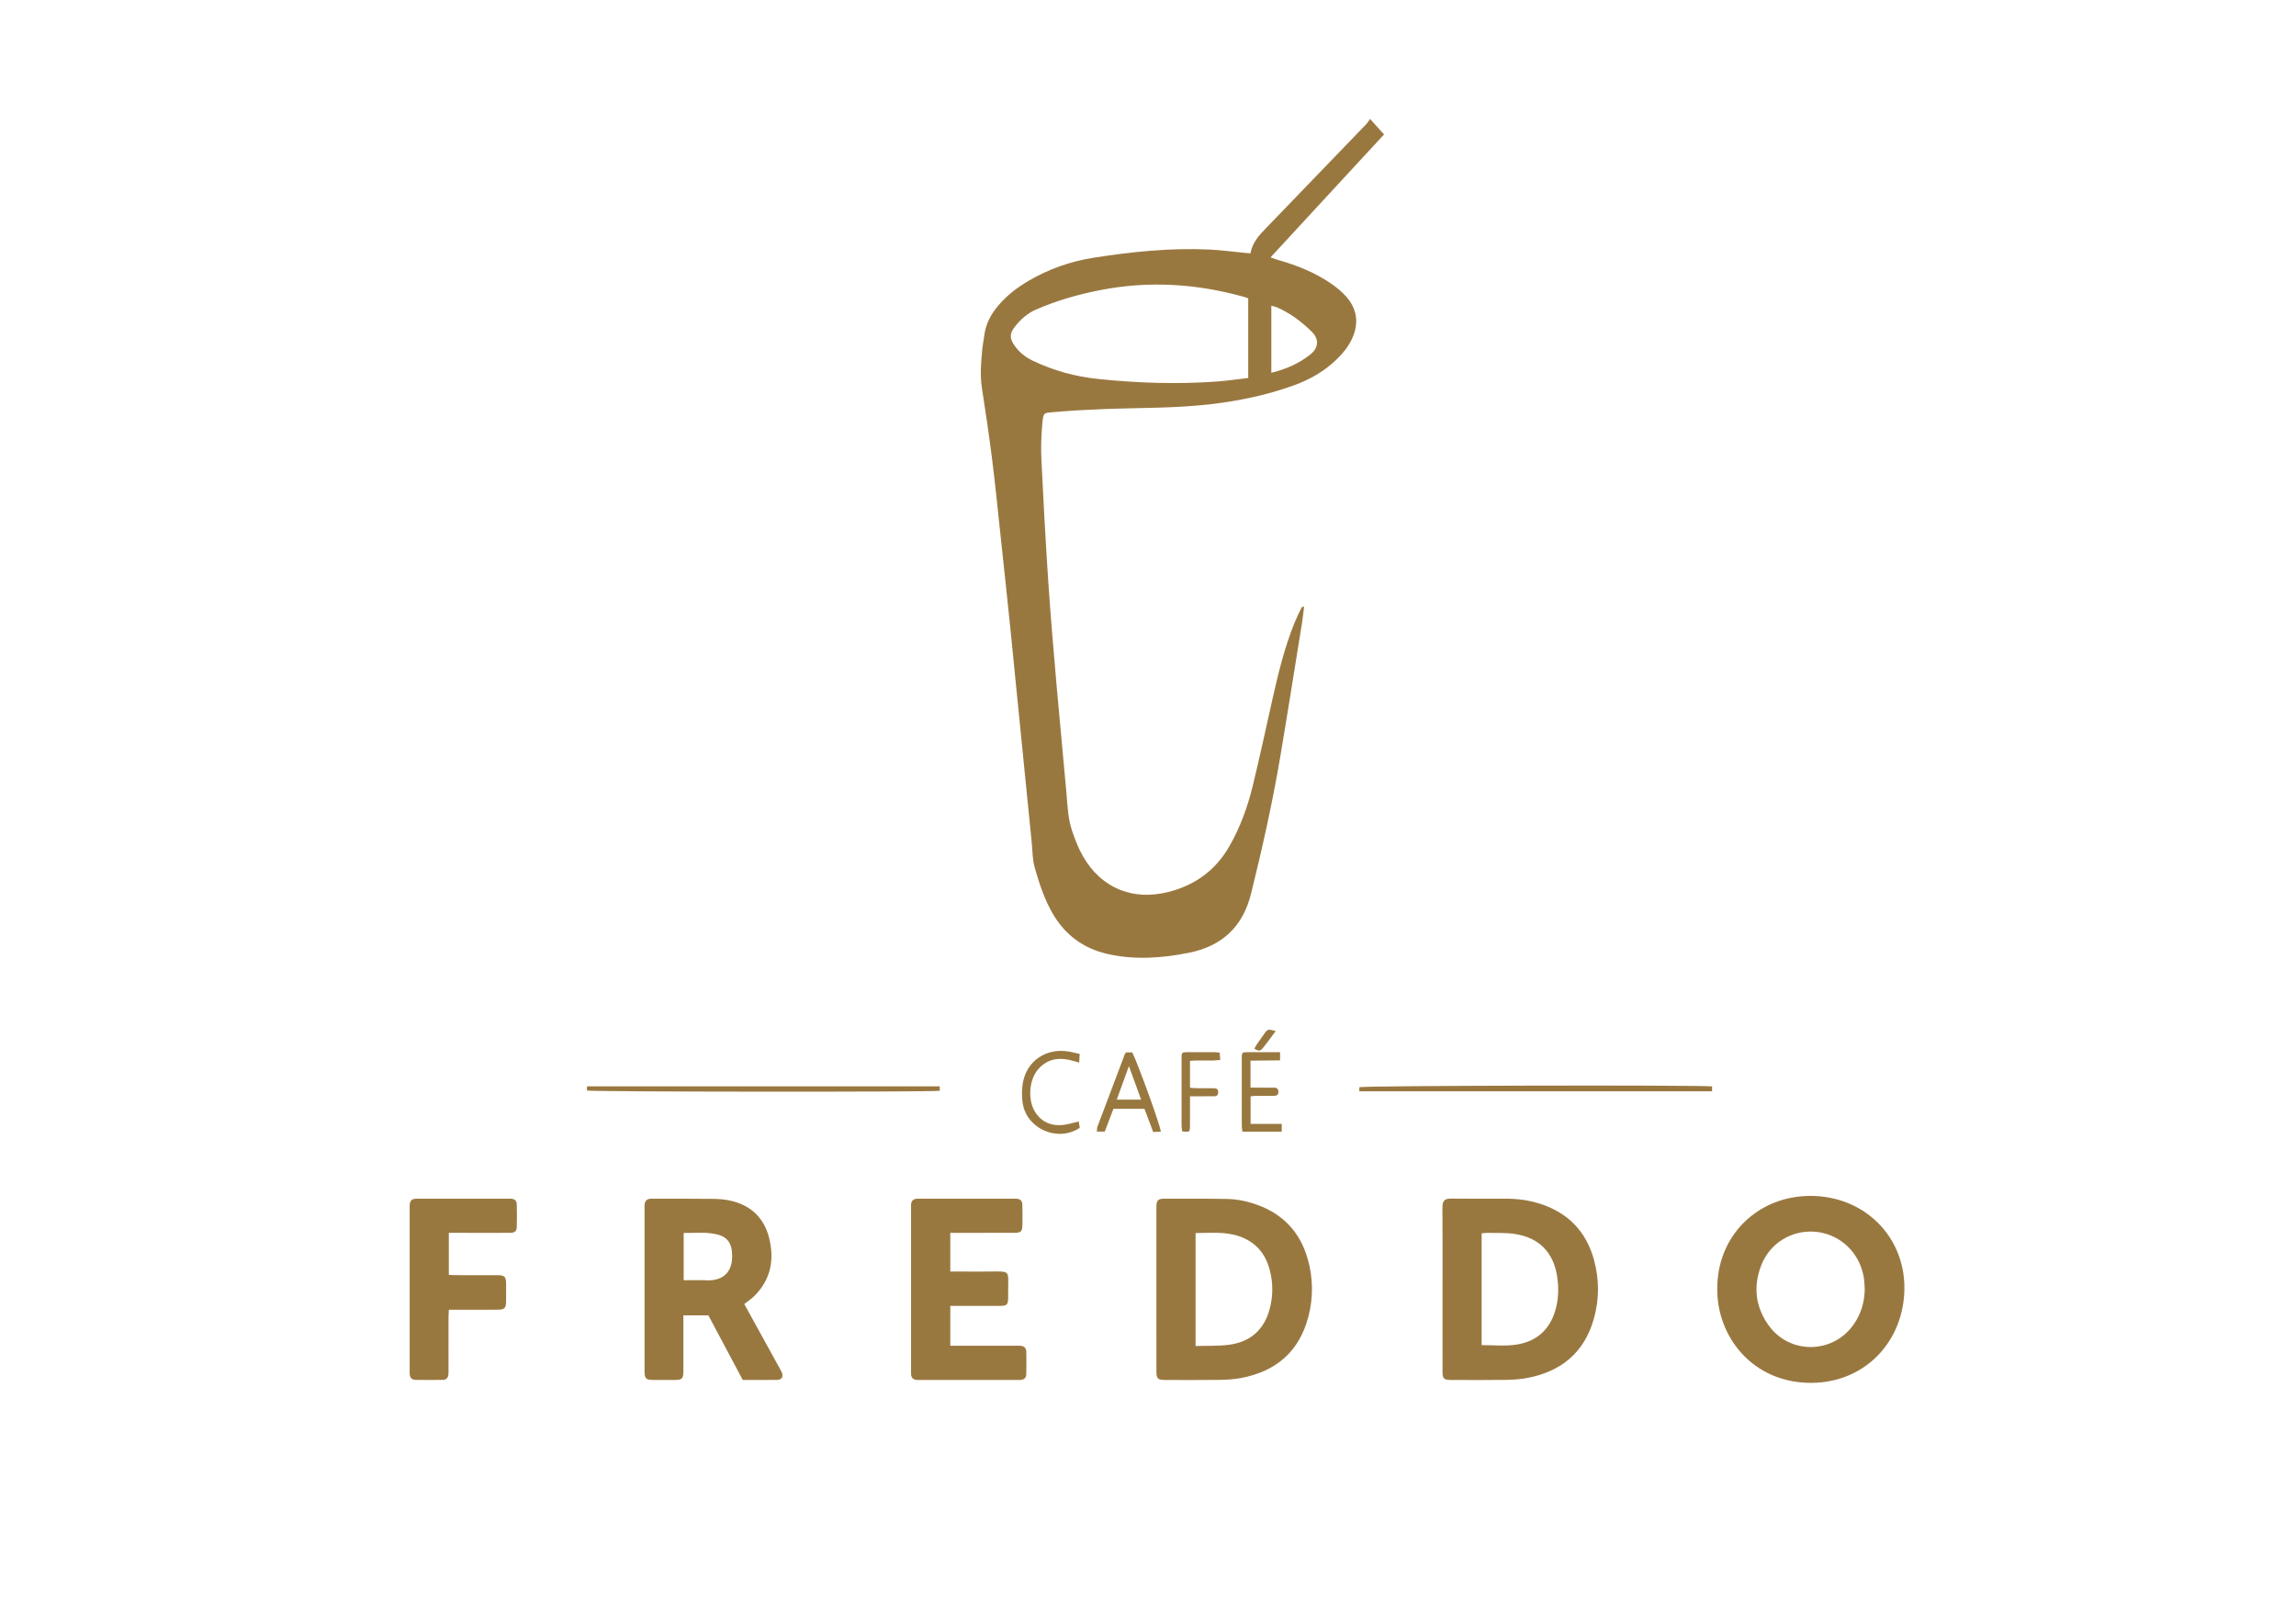 <?xml version="1.0" encoding="utf-8"?>
<!-- Generator: Adobe Illustrator 16.0.0, SVG Export Plug-In . SVG Version: 6.00 Build 0)  -->
<!DOCTYPE svg PUBLIC "-//W3C//DTD SVG 1.1//EN" "http://www.w3.org/Graphics/SVG/1.1/DTD/svg11.dtd">
<svg version="1.1" id="Layer_1" xmlns="http://www.w3.org/2000/svg" xmlns:xlink="http://www.w3.org/1999/xlink" x="0px" y="0px"
	 width="841.89px" height="595.28px" viewBox="0 0 841.89 595.28" enable-background="new 0 0 841.89 595.28" xml:space="preserve">
<g>
	<path fill-rule="evenodd" clip-rule="evenodd" fill="#997840" d="M458.501,92.89c0.698-3.945,3.189-6.638,5.775-9.311
		c12.236-12.647,24.44-25.324,36.644-38.003c0.494-0.513,0.862-1.146,1.461-1.956c1.854,2.056,3.38,3.749,5.116,5.675
		c-13.779,14.947-27.56,29.786-41.625,45.067c1.28,0.436,2.054,0.736,2.849,0.963c6.878,1.969,13.479,4.588,19.395,8.672
		c1.958,1.352,3.866,2.891,5.439,4.662c4.134,4.654,4.808,9.939,2.169,15.594c-1.372,2.939-3.414,5.393-5.736,7.628
		c-4.577,4.404-9.994,7.424-15.933,9.537c-9.605,3.418-19.52,5.499-29.63,6.717c-13.292,1.601-26.668,1.314-40.008,1.856
		c-5.99,0.243-11.983,0.56-17.954,1.087c-3.745,0.331-3.882-0.007-4.273,4.293c-0.398,4.369-0.543,8.799-0.332,13.179
		c0.725,15.015,1.539,30.027,2.543,45.025c0.85,12.683,1.95,25.351,3.051,38.016c1.135,13.062,2.454,26.108,3.59,39.171
		c0.409,4.704,0.551,9.455,2.104,13.948c1.091,3.156,2.293,6.344,3.955,9.223c6.798,11.784,18.353,16.424,31.519,13.025
		c9.809-2.531,17.25-8.057,22.267-16.896c3.902-6.874,6.584-14.227,8.44-21.852c2.57-10.556,4.847-21.183,7.229-31.783
		c2.156-9.597,4.461-19.15,8.193-28.287c0.725-1.773,1.584-3.491,2.407-5.223c0.122-0.256,0.395-0.441,1.03-0.549
		c-0.239,1.906-0.421,3.821-0.727,5.717c-2.658,16.489-5.259,32.988-8.035,49.458c-2.83,16.791-6.576,33.391-10.646,49.925
		c-2.998,12.178-10.583,19.378-22.776,21.82c-9.962,1.995-19.975,2.716-29.987,0.424c-8.796-2.015-15.488-6.978-20.03-14.812
		c-3.076-5.306-4.951-11.103-6.608-16.934c-0.819-2.881-0.76-6.015-1.064-9.037c-1.43-14.239-2.849-28.478-4.269-42.718
		c-1.182-11.854-2.329-23.71-3.543-35.56c-1.174-11.452-2.401-22.898-3.629-34.344c-0.999-9.3-1.921-18.61-3.085-27.89
		c-1.094-8.717-2.387-17.412-3.734-26.095c-0.747-4.813-0.324-9.573,0.131-14.349c0.152-1.589,0.51-3.157,0.691-4.744
		c0.49-4.288,2.388-7.92,5.127-11.164c3.133-3.709,6.923-6.627,11.089-9.073c7.463-4.382,15.495-7.198,24.036-8.528
		c13.929-2.169,27.92-3.62,42.042-2.992c4.464,0.199,8.909,0.813,13.362,1.236C457.152,92.773,457.775,92.825,458.501,92.89z
		 M457.698,109.395c-0.539-0.198-0.979-0.394-1.438-0.522c-17.36-4.883-34.91-5.987-52.667-2.544
		c-8.097,1.57-16.001,3.811-23.587,7.104c-3.167,1.375-5.683,3.555-7.786,6.222c-2.102,2.666-2.106,4.378-0.128,7.162
		c1.703,2.397,3.945,4.15,6.595,5.421c7.573,3.634,15.581,5.821,23.89,6.692c14.492,1.519,29.03,2.003,43.583,0.945
		c3.811-0.276,7.6-0.85,11.537-1.303C457.698,128.732,457.698,119.161,457.698,109.395z M466.166,136.666
		c5.414-1.321,10.208-3.44,14.368-6.767c3.021-2.416,3.175-5.606,0.443-8.304c-3.77-3.723-7.991-6.874-12.905-8.984
		c-0.54-0.232-1.146-0.312-1.906-0.51C466.166,120.354,466.166,128.329,466.166,136.666z"/>
	<path fill-rule="evenodd" clip-rule="evenodd" fill="#997840" d="M629.683,472.366c-0.029-19.234,14.687-33.877,34.094-33.925
		c19.564-0.048,34.583,14.593,34.524,33.795c-0.059,19.224-14.187,34.73-34.273,34.743
		C642.683,506.992,629.481,490.06,629.683,472.366z M683.754,472.452c-0.083-1.194-0.129-2.393-0.263-3.581
		c-0.089-0.789-0.271-1.572-0.466-2.345c-2.134-8.418-9.3-14.43-17.838-14.977c-8.378-0.537-16.2,4.265-19.332,12.21
		c-3.056,7.754-2.239,15.272,2.612,22.077c7.665,10.75,23.434,10.634,31.114-0.112C682.412,481.767,683.723,477.312,683.754,472.452
		z"/>
	<path fill-rule="evenodd" clip-rule="evenodd" fill="#997840" d="M424.02,472.58c0-9.67,0-19.34,0.001-29.009
		c0-0.56-0.024-1.121,0.009-1.679c0.107-1.761,0.734-2.419,2.544-2.421c7.751-0.009,15.504-0.054,23.254,0.079
		c3.845,0.066,7.611,0.853,11.243,2.18c9.452,3.452,15.615,10.03,18.394,19.672c2.032,7.052,2.135,14.224,0.285,21.318
		c-3.333,12.789-11.866,20.055-24.664,22.475c-2.651,0.501-5.396,0.651-8.102,0.691c-6.552,0.097-13.105,0.04-19.658,0.028
		c-2.882-0.006-3.3-0.433-3.302-3.367C424.015,492.559,424.021,482.569,424.02,472.58z M438.392,493.474
		c4.268-0.14,8.372,0.063,12.376-0.478c7.508-1.014,12.564-5.271,14.668-12.659c1.406-4.939,1.443-9.963,0.106-14.932
		c-1.604-5.969-5.244-10.143-11.176-12.174c-5.194-1.779-10.531-1.195-15.975-1.172
		C438.392,465.845,438.392,479.405,438.392,493.474z"/>
	<path fill-rule="evenodd" clip-rule="evenodd" fill="#997840" d="M528.937,472.714c0-9.919,0.058-19.839-0.035-29.758
		c-0.027-2.934,0.847-3.568,3.417-3.53c6.639,0.097,13.278,0.028,19.918,0.033c4.266,0.004,8.452,0.559,12.52,1.876
		c10.229,3.313,16.863,10.153,19.707,20.5c1.967,7.155,1.989,14.43-0.015,21.573c-3.491,12.445-12.009,19.447-24.512,21.794
		c-2.577,0.483-5.241,0.646-7.87,0.684c-6.639,0.094-13.278,0.042-19.918,0.027c-2.785-0.005-3.206-0.43-3.209-3.201
		C528.932,492.713,528.937,482.714,528.937,472.714z M543.286,493.142c4.185,0,8.131,0.382,11.976-0.082
		c7.469-0.901,12.658-4.963,14.944-12.328c1.23-3.963,1.386-8.043,0.86-12.105c-1.22-9.417-6.701-15.03-16.074-16.303
		c-3.223-0.438-6.531-0.257-9.802-0.329c-0.611-0.014-1.225,0.109-1.904,0.176C543.286,465.898,543.286,479.458,543.286,493.142z"/>
	<path fill-rule="evenodd" clip-rule="evenodd" fill="#997840" d="M272.902,478.072c4.376,7.946,8.655,15.715,12.933,23.484
		c0.27,0.489,0.556,0.973,0.793,1.478c0.714,1.521,0.078,2.82-1.549,2.85c-4.227,0.073-8.456,0.024-12.737,0.024
		c-4.232-7.955-8.392-15.775-12.6-23.685c-2.971,0-5.894,0-9.159,0c0,0.9,0,1.749,0,2.598c0,5.997,0.009,11.994-0.004,17.991
		c-0.006,2.597-0.485,3.079-3.066,3.101c-2.639,0.021-5.277,0.017-7.916,0.002c-2.768-0.016-3.236-0.471-3.253-3.178
		c-0.018-2.718-0.004-5.437-0.004-8.155c0-17.031,0-34.062,0-51.093c0-0.64-0.041-1.284,0.022-1.918
		c0.132-1.323,0.814-1.972,2.137-2.104c0.237-0.023,0.479-0.01,0.719-0.009c7.356,0.011,14.712-0.021,22.067,0.063
		c2.148,0.024,4.34,0.164,6.429,0.626c7.351,1.626,12.313,6.088,14.223,13.373c2.124,8.098,0.785,15.563-5.399,21.678
		C275.473,476.251,274.179,477.074,272.902,478.072z M250.691,469.358c2.95,0,5.661-0.112,8.359,0.024
		c5.343,0.27,9.947-2.374,9.365-10.044c-0.018-0.238-0.036-0.478-0.061-0.715c-0.322-3.008-1.863-5.057-4.801-5.902
		c-4.21-1.213-8.491-0.639-12.862-0.688C250.691,457.88,250.691,463.436,250.691,469.358z"/>
	<path fill-rule="evenodd" clip-rule="evenodd" fill="#997840" d="M348.452,451.982c0,4.787,0,9.306,0,14.18
		c0.925,0,1.773,0,2.621,0c4.799,0,9.599,0.058,14.396-0.018c4.227-0.066,4.326,0.476,4.221,4.348
		c-0.046,1.678-0.001,3.358-0.01,5.038c-0.015,2.843-0.371,3.221-3.145,3.228c-5.199,0.012-10.397,0.003-15.596,0.004
		c-0.781,0-1.561,0-2.488,0c0,4.917,0,9.589,0,14.597c0.911,0,1.76,0,2.609,0c7.118,0,14.236,0,21.354,0.001
		c0.56,0,1.123-0.032,1.679,0.014c1.47,0.121,2.197,0.786,2.229,2.248c0.059,2.719,0.061,5.439-0.004,8.157
		c-0.033,1.368-0.711,1.973-2.094,2.118c-0.475,0.05-0.959,0.021-1.439,0.021c-11.757,0.001-23.514,0.001-35.271,0
		c-0.479,0-0.963,0.022-1.438-0.025c-1.187-0.117-1.904-0.75-2.001-1.975c-0.038-0.477-0.019-0.959-0.019-1.438
		c0-19.835,0-39.67,0-59.504c0-0.48-0.032-0.964,0.016-1.439c0.131-1.325,0.782-1.942,2.146-2.067
		c0.318-0.029,0.64-0.011,0.959-0.011c11.517,0,23.034,0,34.551,0c0.32,0,0.642-0.018,0.959,0.009
		c1.474,0.122,2.16,0.756,2.196,2.255c0.059,2.478,0.041,4.959,0.014,7.438c-0.024,2.262-0.565,2.81-2.849,2.816
		c-6.958,0.02-13.917,0.007-20.875,0.007C350.314,451.982,349.454,451.982,348.452,451.982z"/>
	<path fill-rule="evenodd" clip-rule="evenodd" fill="#997840" d="M164.578,451.982c0,5.254,0,10.187,0,15.392
		c0.891,0.044,1.735,0.118,2.579,0.121c5.039,0.011,10.078-0.004,15.117,0.009c2.829,0.007,3.291,0.492,3.305,3.389
		c0.009,2,0.012,3.999-0.001,5.999c-0.02,2.73-0.524,3.258-3.189,3.266c-4.959,0.015-9.917,0.005-14.876,0.005
		c-0.874,0-1.747,0-2.914,0c-0.05,0.957-0.13,1.795-0.131,2.634c-0.011,6.398-0.005,12.798-0.007,19.196
		c0,0.64,0.031,1.283-0.031,1.918c-0.116,1.194-0.794,1.954-2.003,1.972c-3.358,0.049-6.719,0.066-10.077,0
		c-1.382-0.027-1.994-0.736-2.119-2.091c-0.043-0.477-0.013-0.959-0.013-1.439c0-19.756,0-39.511,0-59.267
		c0-0.479-0.028-0.962,0.012-1.439c0.121-1.467,0.762-2.075,2.28-2.18c0.398-0.027,0.8-0.008,1.2-0.008c10.797,0,21.595,0,32.393,0
		c0.48,0,0.963-0.025,1.439,0.019c1.214,0.11,1.931,0.818,1.954,2.013c0.054,2.798,0.069,5.6,0,8.396
		c-0.036,1.459-0.741,2.064-2.33,2.082c-3.759,0.04-7.519,0.015-11.277,0.015C172.218,451.983,168.55,451.982,164.578,451.982z"/>
	<path fill-rule="evenodd" clip-rule="evenodd" fill="#997840" d="M215.234,399.808c0-0.464,0-0.923,0-1.534
		c43.133,0,86.176,0,129.34,0c0,0.597,0,1.113,0,1.622C342.077,400.404,216.929,400.306,215.234,399.808z"/>
	<path fill-rule="evenodd" clip-rule="evenodd" fill="#997840" d="M627.775,398.286c0,0.645,0,1.162,0,1.796
		c-43.101,0-86.194,0-129.332,0c-0.078-0.52,0.067-1.033,0-1.481C499.136,397.982,621.833,397.738,627.775,398.286z"/>
	<path fill-rule="evenodd" clip-rule="evenodd" fill="#997840" d="M412.897,385.838c0.77,0,1.549,0,2.276,0
		c1.985,3.858,10.419,27.072,10.469,29.048c-0.894,0.04-1.796,0.081-2.789,0.127c-1.092-2.896-2.129-5.648-3.209-8.514
		c-3.771,0-7.489,0-11.372,0c-1.06,2.784-2.129,5.596-3.181,8.359c-1.005,0-1.848,0-2.884,0c0.063-0.7-0.002-1.265,0.175-1.738
		c3.338-8.896,6.705-17.783,10.075-26.668C412.539,386.238,412.729,386.066,412.897,385.838z M418.418,403.146
		c-1.499-4.127-2.878-7.924-4.469-12.302c-1.589,4.38-2.982,8.221-4.463,12.302C412.543,403.146,415.229,403.146,418.418,403.146z"
		/>
	<path fill-rule="evenodd" clip-rule="evenodd" fill="#997840" d="M469.372,385.735c0,1.147,0,1.903,0,3.004
		c-3.652,0.038-7.202,0.075-10.841,0.113c0,3.362,0,6.449,0,9.87c1.942,0.013,3.825,0.026,5.709,0.036
		c0.959,0.005,1.919,0.028,2.876-0.001c1.084-0.033,1.646,0.423,1.646,1.542c0.002,1.189-0.721,1.461-1.726,1.457
		c-2.317-0.009-4.635-0.007-6.952,0.014c-0.464,0.004-0.928,0.106-1.52,0.18c0,3.322,0,6.553,0,10.074c3.785,0,7.498,0,11.418,0
		c0,1.096,0,1.903,0,2.854c-4.839,0-9.512,0-14.415,0c-0.087-0.748-0.233-1.43-0.235-2.11c-0.016-8.23-0.021-16.461-0.004-24.691
		c0.004-2.277,0.06-2.324,2.262-2.336C461.411,385.722,465.232,385.735,469.372,385.735z"/>
	<path fill-rule="evenodd" clip-rule="evenodd" fill="#997840" d="M395.893,386.392c-0.063,1.146-0.11,1.977-0.176,3.177
		c-1.056-0.304-1.779-0.521-2.508-0.721c-4.643-1.272-8.902-0.8-12.333,2.921c-3.762,4.078-4.179,12.08-0.896,16.551
		c2.458,3.348,5.891,4.546,9.896,4.092c1.799-0.204,3.558-0.771,5.667-1.248c0.134,0.809,0.265,1.601,0.382,2.314
		c-8.202,5.425-19.68,0.287-20.971-9.322c-0.325-2.417-0.312-4.992,0.144-7.38c1.49-7.808,8.321-12.458,16.317-11.342
		C392.822,385.63,394.201,386.023,395.893,386.392z"/>
	<path fill-rule="evenodd" clip-rule="evenodd" fill="#997840" d="M436.344,388.929c0,0.988,0,1.702,0,2.415
		c0,2.394,0,4.787,0,7.441c0.88,0.064,1.64,0.16,2.4,0.169c2.158,0.025,4.317,0.021,6.477,0.019
		c0.977-0.001,1.479,0.435,1.464,1.447c-0.015,0.965-0.422,1.498-1.437,1.495c-1.919-0.006-3.838,0.004-5.757,0.007
		c-0.944,0.001-1.888,0-3.147,0c0,1.469,0,2.722,0,3.975c0,2.238,0.013,4.478-0.004,6.717c-0.019,2.45-0.084,2.494-2.871,2.175
		c-0.071-0.632-0.215-1.318-0.216-2.005c-0.016-8.235-0.021-16.472-0.004-24.708c0.005-2.282,0.056-2.32,2.268-2.334
		c3.278-0.021,6.558-0.012,9.836,0.003c0.544,0.002,1.087,0.101,1.854,0.176c0.076,0.818,0.146,1.567,0.248,2.661
		C443.764,389.08,440.18,388.57,436.344,388.929z"/>
	<path fill-rule="evenodd" clip-rule="evenodd" fill="#997840" d="M467.777,377.995c-1.8,2.392-3.333,4.591-5.055,6.631
		c-0.645,0.763-1.703,0.661-2.771-0.208c0.36-0.619,0.664-1.225,1.044-1.778c0.857-1.249,1.745-2.479,2.635-3.705
		C464.865,377.233,464.887,377.232,467.777,377.995z"/>
</g>
</svg>

